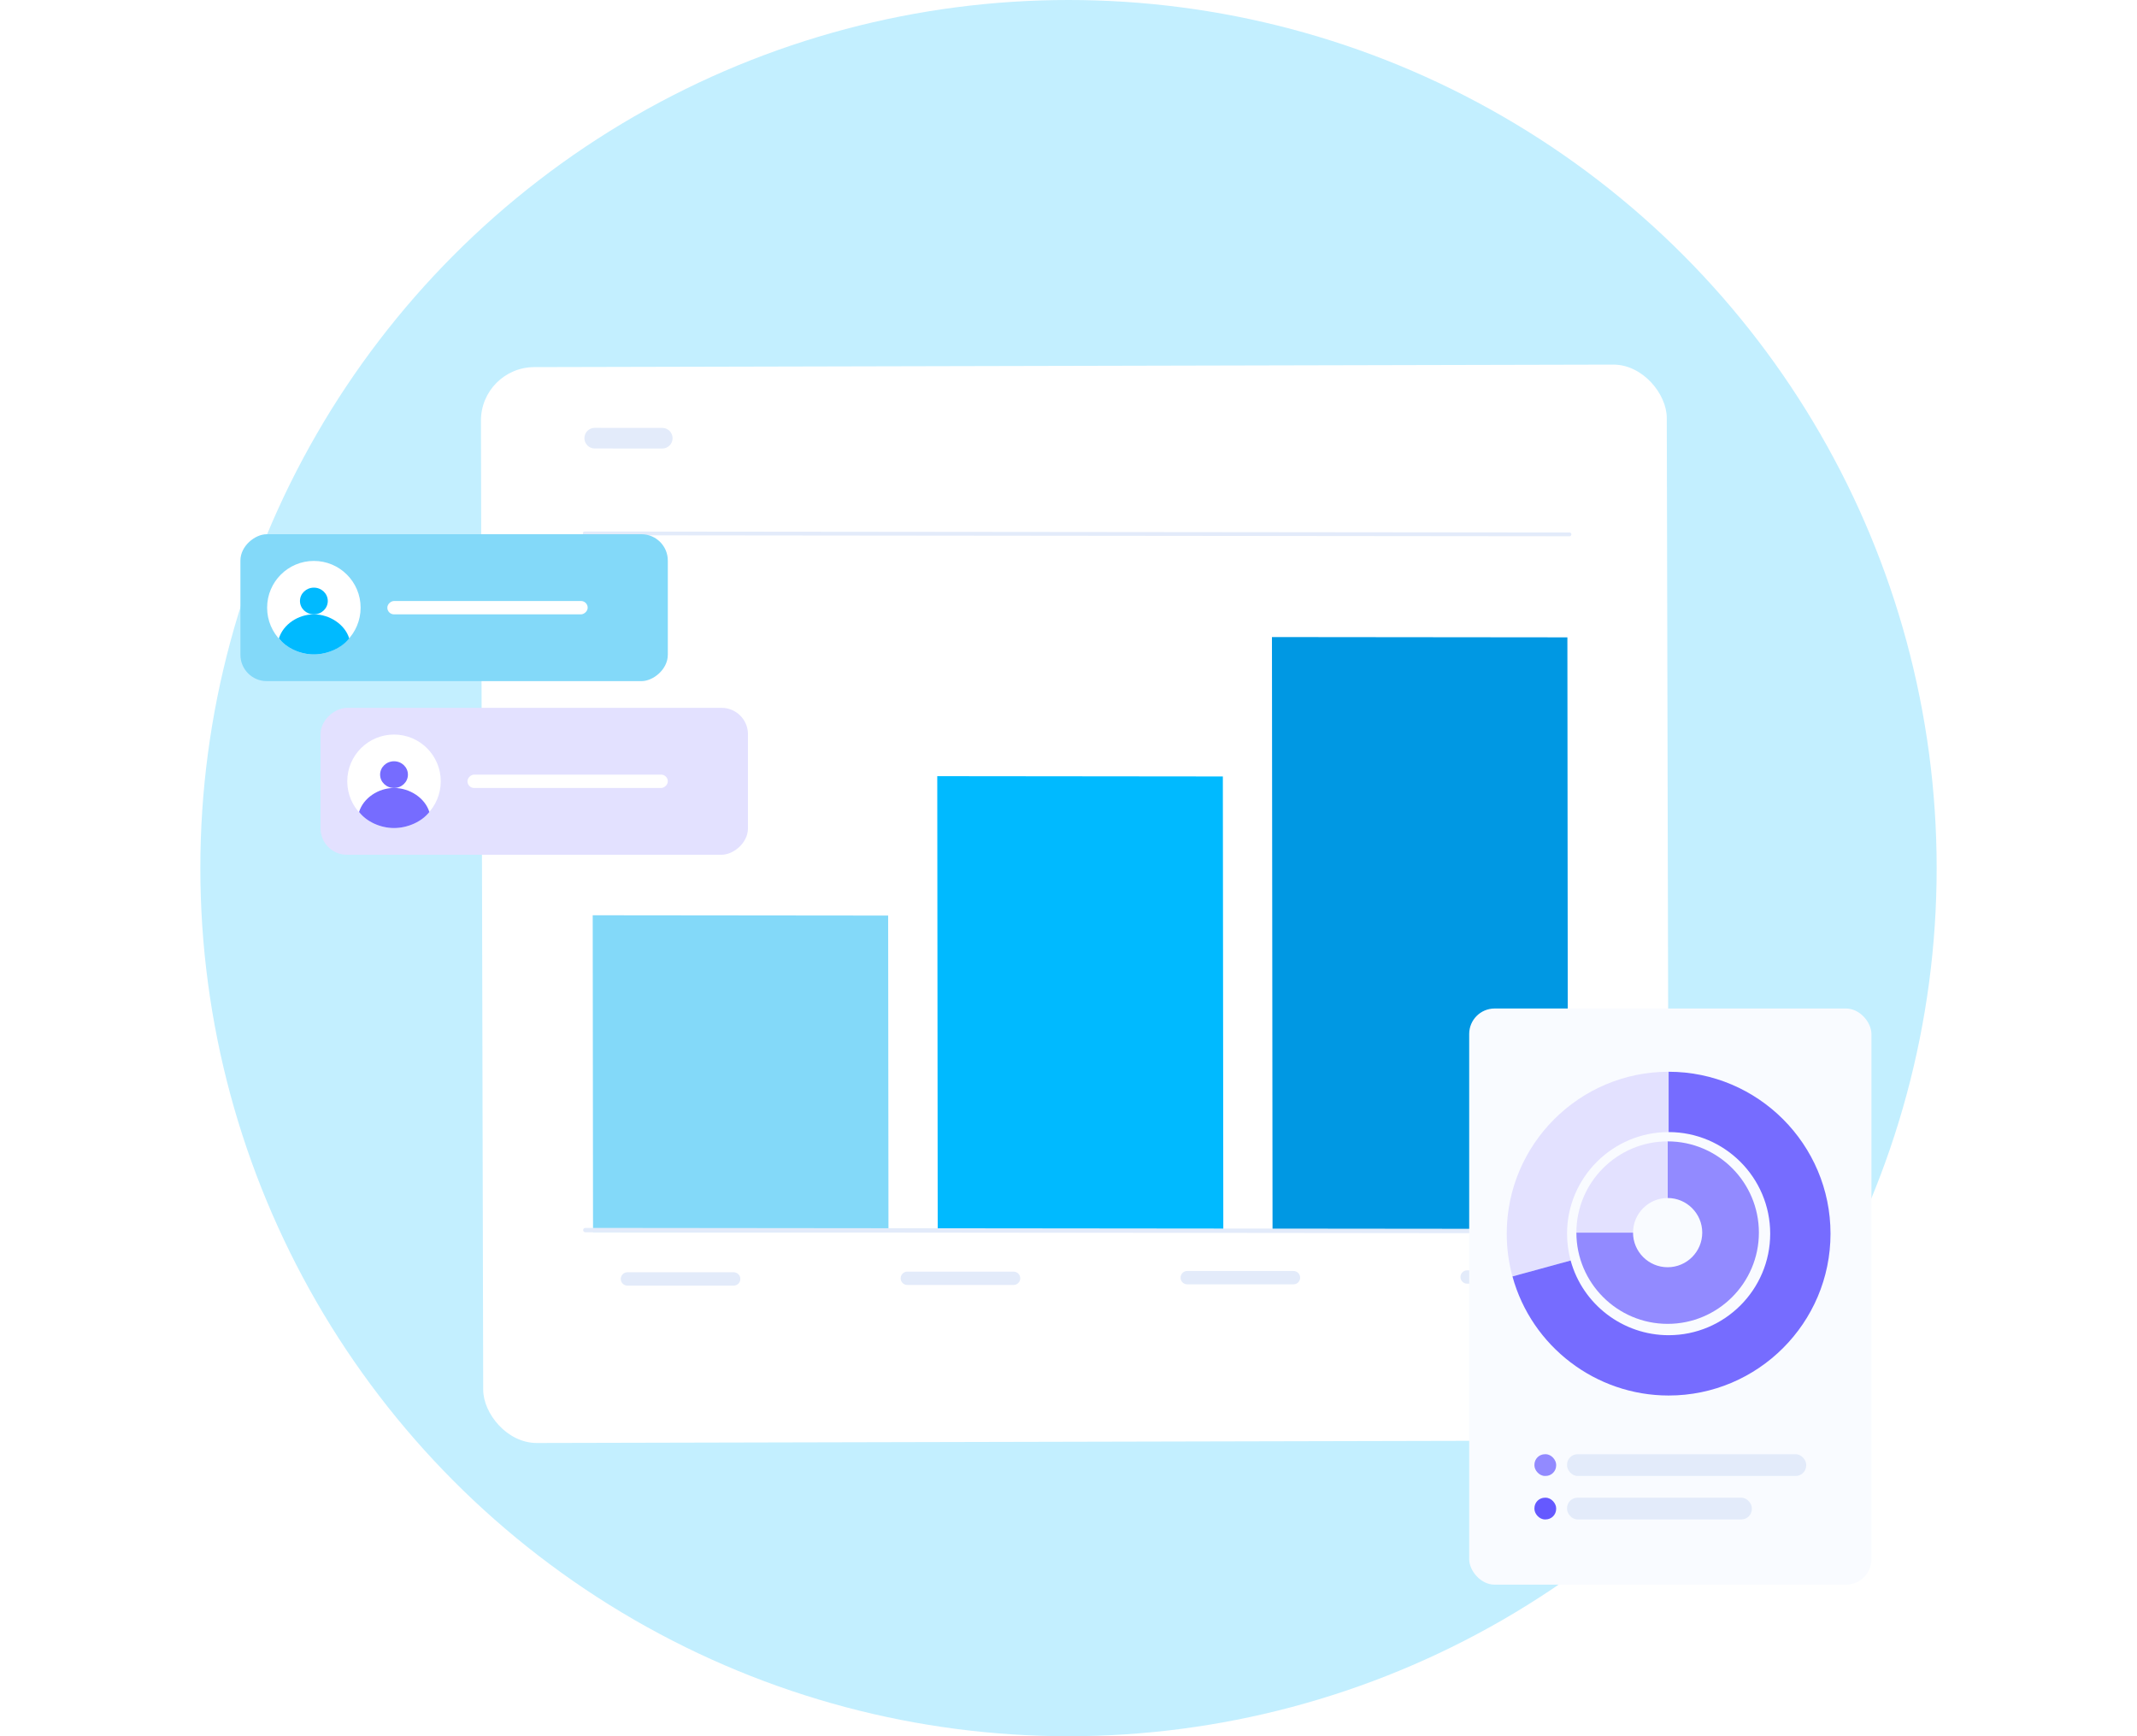 <svg width="160" height="130" viewBox="0 0 160 130" fill="none" xmlns="http://www.w3.org/2000/svg">
<circle cx="80" cy="65" r="65" fill="#C3EFFF"/>
<g filter="url(#filter0_d_4811_24749)">
<rect x="36" y="24.241" width="88.785" height="80.557" rx="4" transform="rotate(-0.133 36 24.241)" fill="white"/>
</g>
<line x1="0.141" y1="-0.141" x2="73.872" y2="-0.141" transform="matrix(1 0.001 0.001 1 43.636 40.079)" stroke="#E3EBFA" stroke-width="0.283" stroke-linecap="round"/>
<path d="M43.755 32.807C43.755 32.381 44.1 32.036 44.526 32.036L49.584 32.039C50.011 32.039 50.357 32.385 50.357 32.812V32.812C50.357 33.238 50.012 33.584 49.585 33.583L44.527 33.58C44.101 33.58 43.755 33.234 43.755 32.807V32.807Z" fill="#E3EBFA"/>
<rect width="44.574" height="22.12" transform="matrix(-0.001 -1 1 0.001 95.277 92.274)" fill="#0098E3"/>
<rect width="34.142" height="21.383" transform="matrix(-0.001 -1 1 0.001 70.208 92.258)" fill="#00BAFF"/>
<rect width="23.71" height="22.12" transform="matrix(-0.001 -1 1 0.001 44.401 92.241)" fill="#83D9F9"/>
<line x1="0.163" y1="-0.163" x2="74.308" y2="-0.163" transform="matrix(1 0.001 0.001 1 43.662 92.266)" stroke="#E3EBFA" stroke-width="0.326" stroke-linecap="round"/>
<path d="M46.477 95.762C46.477 95.486 46.701 95.262 46.977 95.262H54.931C55.207 95.262 55.431 95.486 55.431 95.762V95.762C55.431 96.038 55.207 96.262 54.931 96.262H46.977C46.701 96.262 46.477 96.038 46.477 95.762V95.762Z" fill="#E3EBFA"/>
<path d="M67.433 95.713C67.433 95.437 67.657 95.213 67.933 95.213H75.887C76.163 95.213 76.387 95.437 76.387 95.713V95.713C76.387 95.989 76.163 96.213 75.887 96.213H67.933C67.657 96.213 67.433 95.989 67.433 95.713V95.713Z" fill="#E3EBFA"/>
<path d="M88.39 95.665C88.39 95.388 88.614 95.165 88.89 95.165H96.844C97.12 95.165 97.344 95.388 97.344 95.665V95.665C97.344 95.941 97.12 96.165 96.844 96.165H88.89C88.614 96.165 88.39 95.941 88.39 95.665V95.665Z" fill="#E3EBFA"/>
<path d="M109.346 95.616C109.346 95.34 109.57 95.116 109.846 95.116H117.8C118.076 95.116 118.3 95.34 118.3 95.616V95.616C118.3 95.892 118.076 96.116 117.8 96.116H109.846C109.57 96.116 109.346 95.892 109.346 95.616V95.616Z" fill="#E3EBFA"/>
<g filter="url(#filter1_d_4811_24749)">
<g filter="url(#filter2_d_4811_24749)">
<rect x="110" y="69" width="30.117" height="43.14" rx="1.907" fill="#F9FBFF"/>
<g clip-path="url(#clip0_4811_24749)">
<path d="M124.858 92.613C121.09 92.613 118.026 89.548 118.026 85.781H122.267C122.267 87.21 123.429 88.373 124.858 88.373C126.287 88.373 127.449 87.211 127.449 85.781C127.449 84.352 126.287 83.189 124.858 83.189V78.949C128.625 78.949 131.69 82.013 131.69 85.781C131.69 89.548 128.625 92.613 124.858 92.613V92.613Z" fill="#928AFF"/>
<path d="M122.267 85.781H118.026C118.026 82.013 121.09 78.949 124.858 78.949V83.19C123.429 83.19 122.267 84.352 122.267 85.782V85.781Z" fill="#E3E1FF"/>
<path d="M113.24 89.062C112.955 88.022 112.811 86.944 112.811 85.857C112.811 79.173 118.249 73.736 124.932 73.736V78.253C120.739 78.253 117.327 81.664 117.327 85.858C117.327 86.542 117.418 87.219 117.596 87.871L113.24 89.062Z" fill="#E3E1FF"/>
<path d="M124.932 73.736V78.253C129.125 78.253 132.537 81.664 132.537 85.858C132.537 90.051 129.125 93.462 124.932 93.462C121.514 93.462 118.497 91.162 117.596 87.871L113.24 89.062C114.676 94.311 119.484 97.978 124.933 97.978C131.616 97.978 137.053 92.541 137.053 85.858C137.052 79.173 131.615 73.736 124.932 73.736Z" fill="#766CFF"/>
</g>
<rect x="117.326" y="105.629" width="13.838" height="1.628" rx="0.789" fill="#E3EBFA"/>
<rect x="117.326" y="102.373" width="17.908" height="1.628" rx="0.789" fill="#E3EBFA"/>
<rect x="114.884" y="105.629" width="1.628" height="1.628" rx="0.789" fill="#6559FF"/>
<rect x="114.884" y="102.373" width="1.628" height="1.628" rx="0.789" fill="#928AFF"/>
</g>
</g>
<g filter="url(#filter3_d_4811_24749)">
<rect x="50" y="36" width="11" height="32" rx="1.973" transform="rotate(90 50 36)" fill="#83D9F9"/>
<rect x="44" y="41" width="1" height="15" rx="0.5" transform="rotate(90 44 41)" fill="white"/>
<circle cx="23.5" cy="41.5" r="3.5" fill="white"/>
<path d="M23.501 42C24.076 42 24.542 41.552 24.542 41C24.542 40.448 24.076 40 23.501 40C22.925 40 22.459 40.448 22.459 41C22.459 41.552 22.925 42 23.501 42Z" fill="#00BAFF"/>
<path d="M23.501 42C22.316 42 21.198 42.76 20.883 43.799C21.453 44.528 22.478 45 23.5 45C24.523 45 25.575 44.528 26.145 43.799C25.829 42.76 24.685 42 23.501 42Z" fill="#00BAFF"/>
</g>
<g filter="url(#filter4_d_4811_24749)">
<rect x="56" y="49" width="11" height="32" rx="1.973" transform="rotate(90 56 49)" fill="#E3E1FF"/>
<rect x="50" y="54" width="1" height="15" rx="0.5" transform="rotate(90 50 54)" fill="white"/>
<circle cx="29.5" cy="54.5" r="3.5" fill="white"/>
<path d="M29.501 55C30.076 55 30.542 54.552 30.542 54C30.542 53.448 30.076 53 29.501 53C28.926 53 28.459 53.448 28.459 54C28.459 54.552 28.926 55 29.501 55Z" fill="#766CFF"/>
<path d="M29.501 55C28.316 55 27.198 55.76 26.883 56.799C27.453 57.528 28.478 58 29.501 58C30.523 58 31.575 57.528 32.145 56.799C31.83 55.76 30.686 55 29.501 55Z" fill="#766CFF"/>
</g>
<defs>
<filter id="filter0_d_4811_24749" x="26.242" y="17.533" width="108.488" height="100.279" filterUnits="userSpaceOnUse" color-interpolation-filters="sRGB">
<feFlood flood-opacity="0" result="BackgroundImageFix"/>
<feColorMatrix in="SourceAlpha" type="matrix" values="0 0 0 0 0 0 0 0 0 0 0 0 0 0 0 0 0 0 127 0" result="hardAlpha"/>
<feOffset dy="3.256"/>
<feGaussianBlur stdDeviation="4.884"/>
<feComposite in2="hardAlpha" operator="out"/>
<feColorMatrix type="matrix" values="0 0 0 0 0.353 0 0 0 0 0.322 0 0 0 0 0.502 0 0 0 0.08 0"/>
<feBlend mode="normal" in2="BackgroundImageFix" result="effect1_dropShadow_4811_24749"/>
<feBlend mode="normal" in="SourceGraphic" in2="effect1_dropShadow_4811_24749" result="shape"/>
</filter>
<filter id="filter1_d_4811_24749" x="100.232" y="62.488" width="49.652" height="62.675" filterUnits="userSpaceOnUse" color-interpolation-filters="sRGB">
<feFlood flood-opacity="0" result="BackgroundImageFix"/>
<feColorMatrix in="SourceAlpha" type="matrix" values="0 0 0 0 0 0 0 0 0 0 0 0 0 0 0 0 0 0 127 0" result="hardAlpha"/>
<feOffset dy="3.256"/>
<feGaussianBlur stdDeviation="4.884"/>
<feComposite in2="hardAlpha" operator="out"/>
<feColorMatrix type="matrix" values="0 0 0 0 0.353 0 0 0 0 0.322 0 0 0 0 0.502 0 0 0 0.08 0"/>
<feBlend mode="normal" in2="BackgroundImageFix" result="effect1_dropShadow_4811_24749"/>
<feBlend mode="normal" in="SourceGraphic" in2="effect1_dropShadow_4811_24749" result="shape"/>
</filter>
<filter id="filter2_d_4811_24749" x="100.232" y="62.488" width="49.652" height="62.675" filterUnits="userSpaceOnUse" color-interpolation-filters="sRGB">
<feFlood flood-opacity="0" result="BackgroundImageFix"/>
<feColorMatrix in="SourceAlpha" type="matrix" values="0 0 0 0 0 0 0 0 0 0 0 0 0 0 0 0 0 0 127 0" result="hardAlpha"/>
<feOffset dy="3.256"/>
<feGaussianBlur stdDeviation="4.884"/>
<feComposite in2="hardAlpha" operator="out"/>
<feColorMatrix type="matrix" values="0 0 0 0 0.353 0 0 0 0 0.322 0 0 0 0 0.502 0 0 0 0.08 0"/>
<feBlend mode="normal" in2="BackgroundImageFix" result="effect1_dropShadow_4811_24749"/>
<feBlend mode="normal" in="SourceGraphic" in2="effect1_dropShadow_4811_24749" result="shape"/>
</filter>
<filter id="filter3_d_4811_24749" x="6" y="28" width="56" height="35" filterUnits="userSpaceOnUse" color-interpolation-filters="sRGB">
<feFlood flood-opacity="0" result="BackgroundImageFix"/>
<feColorMatrix in="SourceAlpha" type="matrix" values="0 0 0 0 0 0 0 0 0 0 0 0 0 0 0 0 0 0 127 0" result="hardAlpha"/>
<feOffset dy="4"/>
<feGaussianBlur stdDeviation="6"/>
<feComposite in2="hardAlpha" operator="out"/>
<feColorMatrix type="matrix" values="0 0 0 0 0.353 0 0 0 0 0.322 0 0 0 0 0.502 0 0 0 0.08 0"/>
<feBlend mode="normal" in2="BackgroundImageFix" result="effect1_dropShadow_4811_24749"/>
<feBlend mode="normal" in="SourceGraphic" in2="effect1_dropShadow_4811_24749" result="shape"/>
</filter>
<filter id="filter4_d_4811_24749" x="12" y="41" width="56" height="35" filterUnits="userSpaceOnUse" color-interpolation-filters="sRGB">
<feFlood flood-opacity="0" result="BackgroundImageFix"/>
<feColorMatrix in="SourceAlpha" type="matrix" values="0 0 0 0 0 0 0 0 0 0 0 0 0 0 0 0 0 0 127 0" result="hardAlpha"/>
<feOffset dy="4"/>
<feGaussianBlur stdDeviation="6"/>
<feComposite in2="hardAlpha" operator="out"/>
<feColorMatrix type="matrix" values="0 0 0 0 0.353 0 0 0 0 0.322 0 0 0 0 0.502 0 0 0 0.08 0"/>
<feBlend mode="normal" in2="BackgroundImageFix" result="effect1_dropShadow_4811_24749"/>
<feBlend mode="normal" in="SourceGraphic" in2="effect1_dropShadow_4811_24749" result="shape"/>
</filter>
<clipPath id="clip0_4811_24749">
<rect width="24.241" height="24.241" fill="white" transform="translate(112.811 73.736)"/>
</clipPath>
</defs>
</svg>
